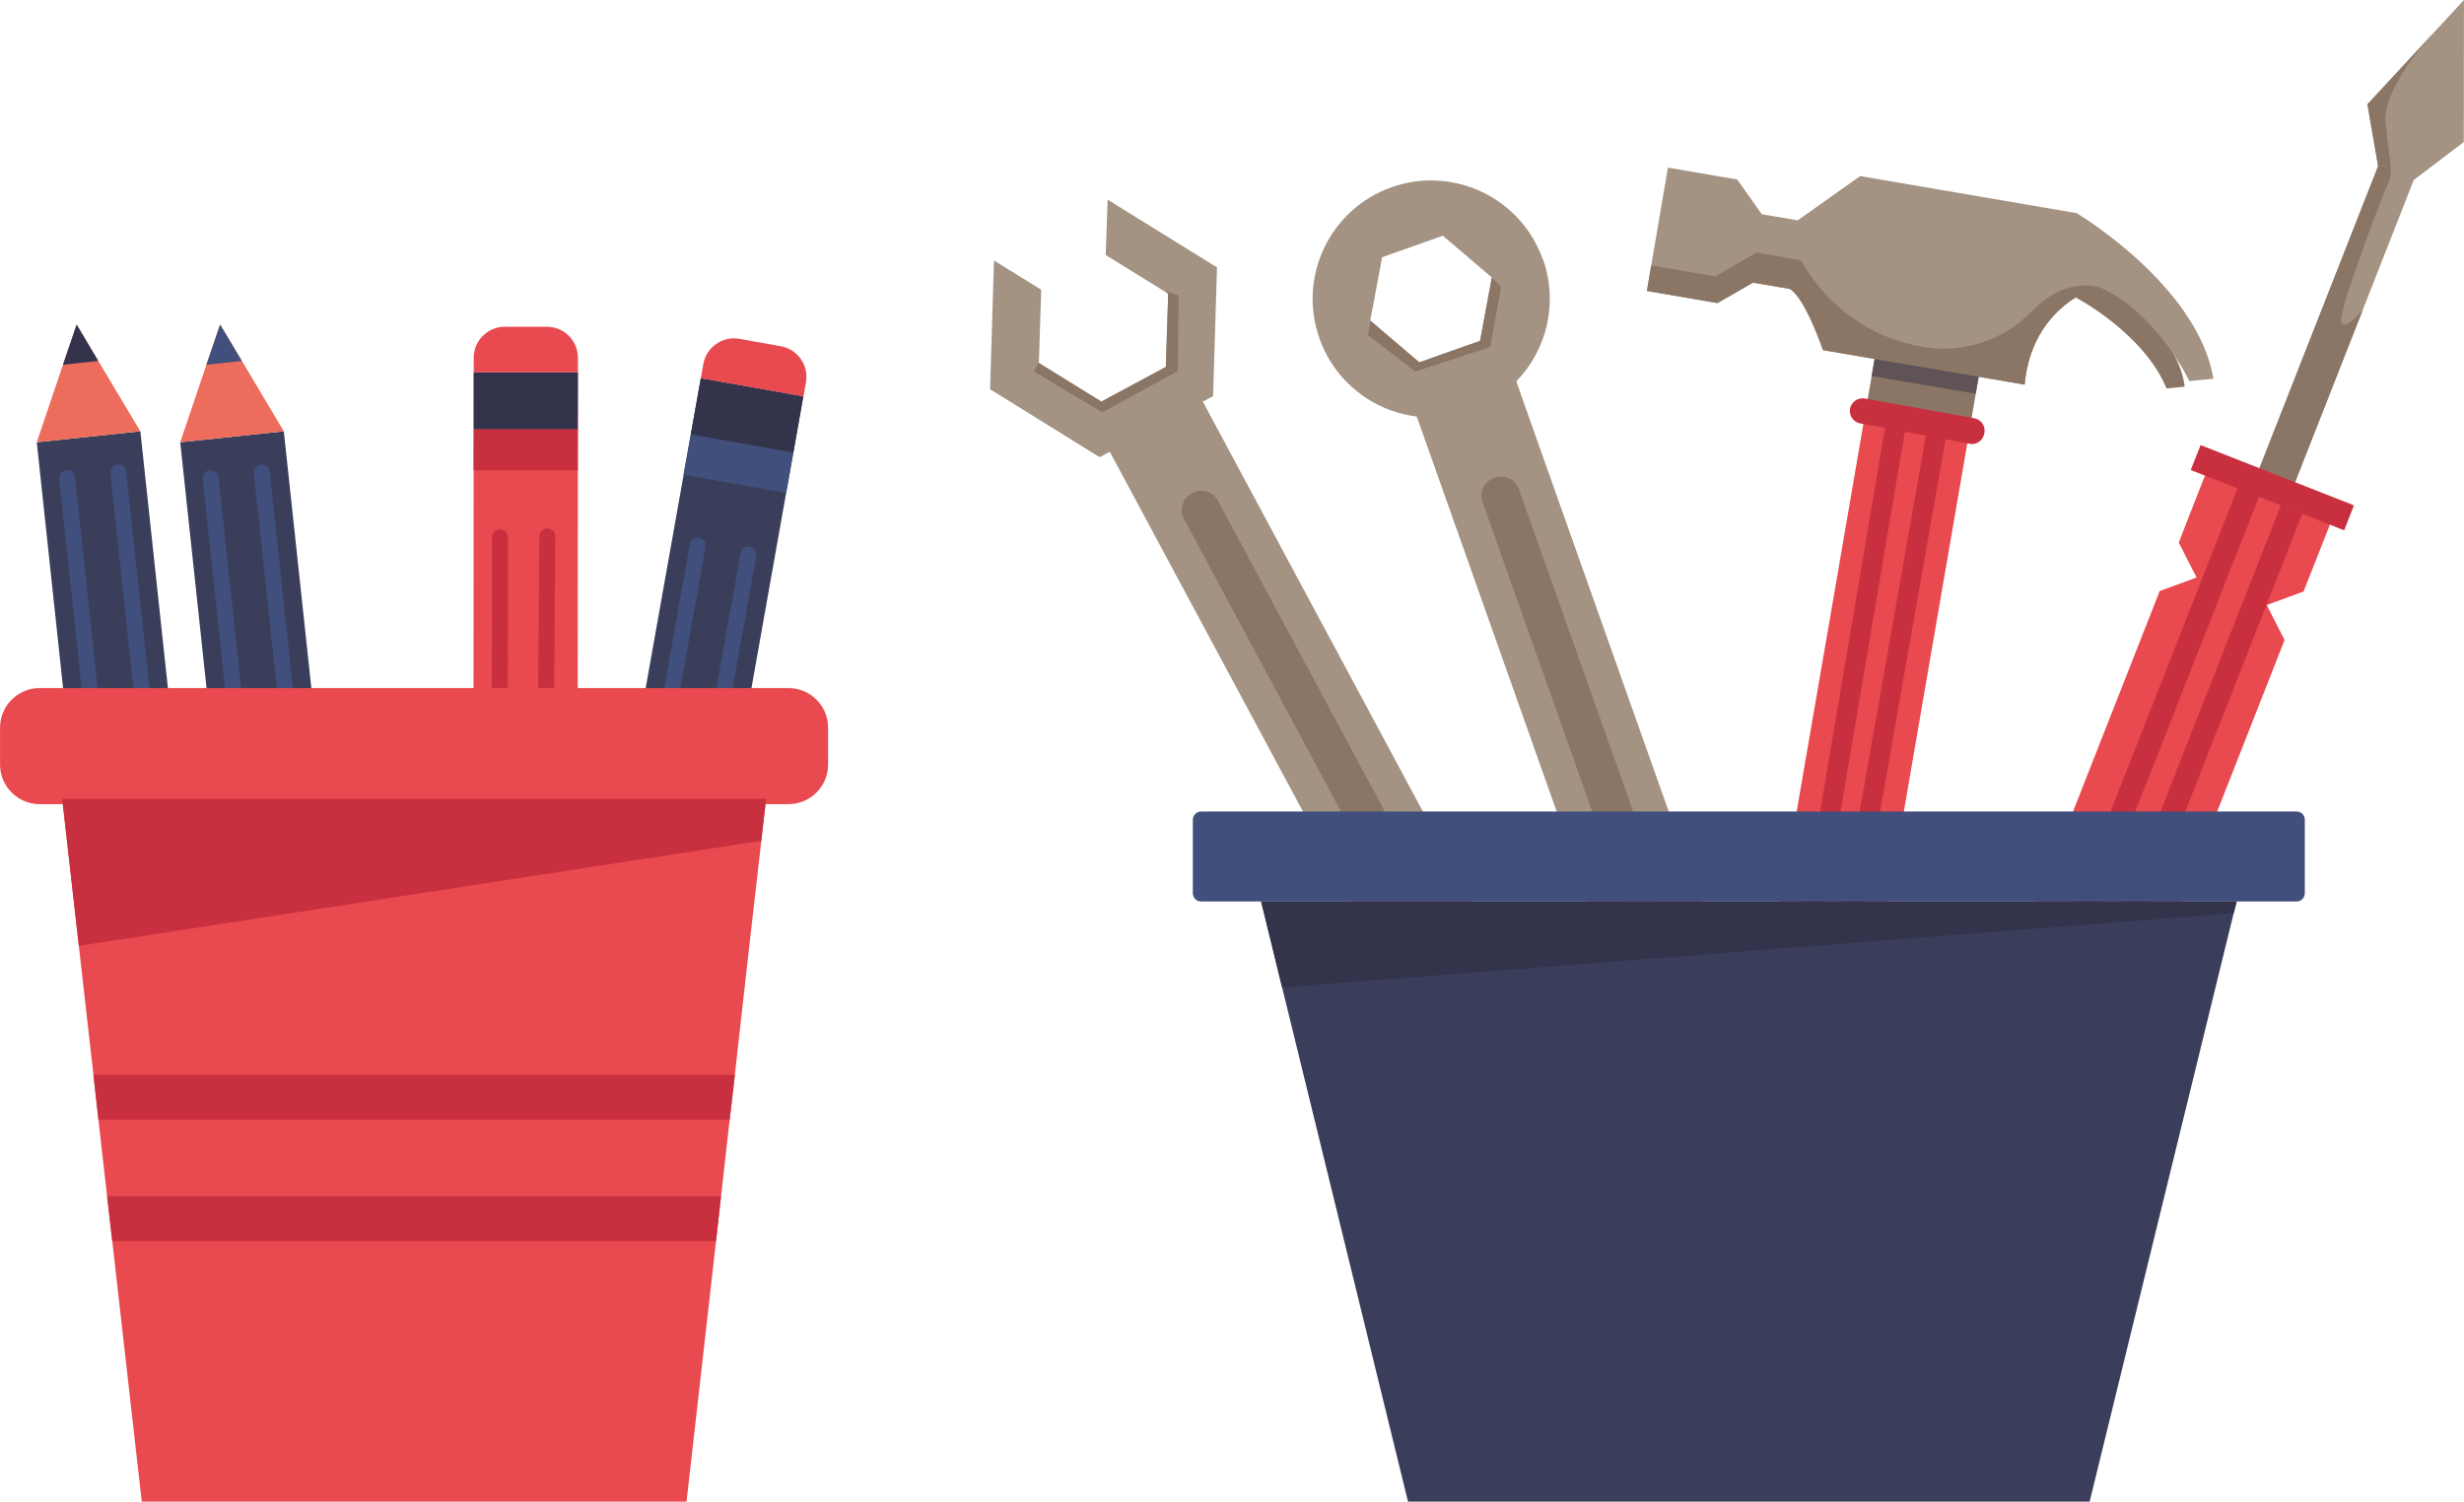 <?xml version="1.0" encoding="UTF-8"?> <!-- Creator: CorelDRAW 2019 (64-Bit) --> <svg xmlns="http://www.w3.org/2000/svg" xmlns:xlink="http://www.w3.org/1999/xlink" xmlns:xodm="http://www.corel.com/coreldraw/odm/2003" xml:space="preserve" width="59.41mm" height="36.207mm" style="shape-rendering:geometricPrecision; text-rendering:geometricPrecision; image-rendering:optimizeQuality; fill-rule:evenodd; clip-rule:evenodd" viewBox="0 0 156.99 95.68"> <defs> <style type="text/css"> <![CDATA[ .fil8 {fill:#ED6C5C;fill-rule:nonzero} .fil3 {fill:#E94A4F;fill-rule:nonzero} .fil4 {fill:#C9303F;fill-rule:nonzero} .fil1 {fill:#A49383;fill-rule:nonzero} .fil0 {fill:#8B7665;fill-rule:nonzero} .fil2 {fill:#605357;fill-rule:nonzero} .fil9 {fill:#312C32;fill-rule:nonzero} .fil5 {fill:#404F7C;fill-rule:nonzero} .fil6 {fill:#3A3E5A;fill-rule:nonzero} .fil7 {fill:#33344C;fill-rule:nonzero} ]]> </style> </defs> <g id="Слой_x0020_1">  <g id="_1180373872"> <path class="fil0" d="M132.24 18.95c0,0 4.33,2.25 5.8,5.8l1.15 -0.11c0,0 -0.12,-3.37 -5.09,-6.46 0,0 -1.1,-0.41 -1.86,0.77z"></path> <path class="fil1" d="M141.03 24.13l-1.54 0.15c0,0 -2.04,-4.38 -5.8,-6.02 0,0 -4.24,1.18 -4.69,6.25l-12.85 -2.2c0,0 -1.12,-3.31 -2.11,-3.9l-2.35 -0.4 -2.26 1.3 -4.5 -0.77 1.34 -7.86 4.42 0.76 1.56 2.21 2.29 0.39 3.98 -2.82 13.79 2.36c0,0 7.72,4.59 8.72,10.56z"></path> <path class="fil0" d="M133.69 18.26c0,0 -4.24,1.18 -4.69,6.25l-12.85 -2.2c0,0 -1.12,-3.31 -2.11,-3.9l-2.35 -0.4 -2.26 1.3 -4.5 -0.77 0.28 -1.63 4.08 0.7 2.62 -1.52 2.85 0.5 0.02 0.04c1.61,2.9 4.45,4.91 7.72,5.47 2.55,0.44 5.15,-0.4 6.95,-2.26 1.04,-1.07 2.47,-1.93 4.24,-1.57z"></path> <path class="fil0" d="M126.07 24l-0.54 3.15c-2.32,0.24 -4.52,-0.14 -6.63,-1.14l0.54 -3.15 6.63 1.14z"></path> <polygon class="fil2" points="126.07,24 125.88,25.09 119.25,23.96 119.44,22.87 "></polygon> <polygon class="fil3" points="118.49,68.05 111.85,66.91 116.74,38.56 118.98,25.52 125.62,26.66 122.54,44.52 "></polygon> <path class="fil4" d="M118.81 25.39l6.98 1.26c0.43,0.08 0.72,0.48 0.65,0.92l-0.01 0.04c-0.07,0.45 -0.5,0.76 -0.94,0.67l-6.97 -1.3c-0.43,-0.08 -0.72,-0.5 -0.65,-0.93 0.08,-0.44 0.5,-0.73 0.94,-0.66z"></path> <polygon class="fil4" points="115,65.12 113.73,64.9 120.11,27.23 121.38,27.45 "></polygon> <polygon class="fil4" points="117.35,65.58 116.08,65.36 122.72,27.68 123.98,27.89 "></polygon> <polygon class="fil1" points="103.78,64.69 90.27,26.55 90.26,26.55 89.9,25.51 93.62,24.2 96.24,23.27 96.61,24.3 96.61,24.3 97.98,28.18 97.98,28.18 110.13,62.45 "></polygon> <path class="fil0" d="M105.63 56.14l-8.85 -24.96c-0.22,-0.63 -0.91,-0.96 -1.54,-0.75l-0.02 0.01c-0.65,0.22 -0.99,0.92 -0.76,1.56l8.85 24.97c0.23,0.65 0.96,0.98 1.6,0.72l0.02 -0.01c0.61,-0.24 0.92,-0.92 0.7,-1.54z"></path> <path class="fil1" d="M87.44 19.71l0.62 -3.32 3.87 -1.37 3.12 2.66 -0.75 4.04 -2.51 0.89 -1.36 0.48 -2.24 -1.91 -0.89 -0.75 0.13 -0.71zm10.86 -3.18c-1.39,-3.93 -5.71,-5.99 -9.64,-4.6 -3.93,1.39 -5.99,5.71 -4.59,9.64l0 0 0.03 0.09c0.18,0.48 0.4,0.93 0.65,1.34 1.22,1.98 3.27,3.27 5.52,3.54l0 0c1.12,0.14 2.29,0.02 3.44,-0.38 0.49,-0.17 0.96,-0.39 1.39,-0.66 0.56,-0.34 1.07,-0.75 1.52,-1.21l0 -0c1.93,-2 2.68,-4.98 1.69,-7.77z"></path> <polygon class="fil0" points="95.64,18.28 94.95,22.11 90.17,23.68 87.17,21.36 87.31,20.42 88.19,21.18 90.43,23.09 91.79,22.6 94.3,21.72 95.05,17.68 "></polygon> <polygon class="fil1" points="107.36,77.02 108.01,73.54 104.46,70.51 104.45,70.51 105.3,65.91 109.71,64.35 113.26,67.39 113.23,67.54 112.41,71.98 115.1,74.28 116.59,66.21 110.35,60.87 102.61,63.62 101.12,71.69 "></polygon> <polygon class="fil0" points="103.83,70.39 104.83,65.41 110.02,63.6 113.62,66.81 113.32,67.5 113.23,67.54 113.26,67.39 109.71,64.35 105.3,65.91 104.45,70.51 104.46,70.51 "></polygon> <polygon class="fil1" points="70.04,27.54 89.18,63.19 89.18,63.19 89.7,64.16 93.18,62.29 95.63,60.98 95.11,60.01 95.11,60.01 93.17,56.39 93.17,56.39 75.97,24.35 "></polygon> <path class="fil0" d="M77.61 31.92l12.53 23.34c0.32,0.59 0.1,1.32 -0.48,1.64l-0.02 0.01c-0.6,0.33 -1.35,0.11 -1.67,-0.49l-12.53 -23.34c-0.33,-0.61 -0.08,-1.37 0.54,-1.67l0.02 -0.01c0.59,-0.29 1.3,-0.06 1.61,0.52z"></path> <path class="fil1" d="M91.73 69.5l0.04 -1.16 0.09 -2.94 1.27 -0.68 2.34 -1.26 3.49 2.16 -0.13 4.1 -3.62 1.94 -2.88 -1.78 -0.62 -0.38zm3.39 -9.49l-0 0c-0.64,0.02 -1.29,0.12 -1.92,0.31 -0.48,0.14 -0.96,0.34 -1.42,0.59 -1.07,0.57 -1.94,1.36 -2.59,2.29l0 0c-1.31,1.85 -1.74,4.23 -1.09,6.47 0.14,0.47 0.32,0.93 0.56,1.39l0.04 0.08 0 0c1.97,3.68 6.55,5.06 10.23,3.08 3.67,-1.97 5.06,-6.55 3.08,-10.23 -1.4,-2.61 -4.11,-4.06 -6.88,-3.98z"></path> <polygon class="fil0" points="98.91,64.78 95.62,62.71 91.24,65.19 90.94,68.97 91.73,69.5 91.76,68.34 91.85,65.4 93.13,64.72 95.47,63.46 98.96,65.62 "></polygon> <polygon class="fil1" points="63.08,24.8 70.06,29.13 77.29,25.24 77.54,17.04 70.57,12.72 70.45,16.25 74.3,18.63 74.43,18.71 74.28,23.38 70.17,25.59 66.19,23.13 66.19,23.12 66.34,18.46 63.33,16.6 "></polygon> <polygon class="fil0" points="65.87,23.67 70.22,26.28 75.05,23.65 75.09,18.83 74.38,18.58 74.3,18.63 74.43,18.71 74.28,23.38 70.17,25.59 66.19,23.13 66.19,23.12 "></polygon> <polygon class="fil1" points="156.98,9.05 153.79,11.47 150.53,19.78 146.11,31.03 143.84,30.13 151.52,10.58 150.84,6.64 154.85,2.3 154.89,2.26 154.95,2.2 154.98,2.17 155,2.15 156.99,0 "></polygon> <path class="fil0" d="M152 7.88c0.24,2.35 0.51,3.09 0.16,3.81 -0.34,0.72 -2.61,6.68 -2.95,8.33 -0.34,1.64 1.32,-0.24 1.32,-0.24l-4.42 11.25 -2.27 -0.89 7.68 -19.55 -0.68 -3.94 4.02 -4.33c-0.63,0.69 -3.07,3.53 -2.86,5.58z"></path> <polygon class="fil3" points="145.56,40.78 140.54,53.56 135.34,66.81 133.32,71.93 125.37,68.8 127.11,64.36 137.1,38.94 137.6,37.66 142.97,35.69 "></polygon> <polygon class="fil3" points="148.92,32.24 148.44,33.45 148.11,34.29 146.77,37.69 141.41,39.66 138.82,34.57 139.68,32.36 140.51,30.25 140.96,29.11 "></polygon> <polygon class="fil4" points="149.36,33.79 139.58,29.95 140.21,28.36 149.98,32.2 "></polygon> <polygon class="fil4" points="131.56,71.24 130.19,70.7 145.32,32.2 146.69,32.74 "></polygon> <polygon class="fil4" points="128.84,70.06 127.47,69.53 142.6,31.03 143.97,31.56 "></polygon> <path class="fil5" d="M146.33 57.44l-69.81 0c-0.29,0 -0.52,-0.24 -0.52,-0.53l0 -4.67c0,-0.29 0.23,-0.53 0.52,-0.53l69.81 0c0.29,0 0.52,0.23 0.52,0.53l0 4.67c0,0.29 -0.23,0.53 -0.52,0.53z"></path> <polygon class="fil6" points="142.51,57.44 142.32,58.18 133.14,95.68 89.71,95.68 81.69,62.92 80.35,57.44 "></polygon> <polygon class="fil7" points="142.51,57.44 142.32,58.18 81.69,62.92 80.35,57.44 "></polygon> <polygon class="fil6" points="14.28,77.26 7.67,77.96 2.34,28.18 8.94,27.48 "></polygon> <polygon class="fil8" points="8.94,27.48 2.34,28.18 4.01,23.24 4.88,20.68 6.26,23 "></polygon> <polygon class="fil7" points="14.28,77.26 7.67,77.96 7.28,74.35 13.89,73.64 "></polygon> <path class="fil3" d="M12.61 80.35l-2.66 0.28c-1.09,0.12 -2.07,-0.67 -2.18,-1.76l-0.1 -0.91 6.6 -0.71 0.1 0.91c0.12,1.09 -0.67,2.07 -1.76,2.18z"></path> <polygon class="fil7" points="6.26,23 4.01,23.24 4.88,20.68 "></polygon> <polygon class="fil5" points="7.01,71.75 13.61,71.05 13.89,73.64 7.28,74.35 "></polygon> <path class="fil5" d="M3.77 30.51l3.95 36.87c0.03,0.28 0.28,0.48 0.56,0.45 0.28,-0.03 0.48,-0.28 0.45,-0.56l-3.95 -36.86c-0.03,-0.28 -0.28,-0.48 -0.56,-0.45 -0.28,0.03 -0.48,0.28 -0.45,0.56z"></path> <path class="fil5" d="M7.03 30.16l3.95 36.86c0.03,0.28 0.28,0.48 0.56,0.45 0.28,-0.03 0.48,-0.28 0.45,-0.56l-3.95 -36.86c-0.03,-0.28 -0.28,-0.48 -0.56,-0.45 -0.28,0.03 -0.48,0.28 -0.45,0.56z"></path> <polygon class="fil3" points="30.18,23.72 36.82,23.72 36.79,73.79 30.15,73.79 "></polygon> <polygon class="fil8" points="30.15,73.78 36.79,73.79 34.6,78.52 33.47,80.97 32.34,78.52 "></polygon> <polygon class="fil7" points="30.18,23.72 36.82,23.72 36.81,27.36 30.18,27.36 "></polygon> <path class="fil3" d="M32.16 20.82l2.68 0c1.1,0 1.98,0.89 1.98,1.98l0 0.92 -6.64 -0 0 -0.92c0,-1.1 0.89,-1.98 1.98,-1.98z"></path> <polygon class="fil9" points="32.34,78.52 34.6,78.52 33.47,80.97 "></polygon> <polygon class="fil4" points="36.81,29.97 30.17,29.97 30.18,27.36 36.81,27.36 "></polygon> <path class="fil4" d="M32.34 71.32l0.02 -37.08c0,-0.28 -0.23,-0.51 -0.51,-0.51 -0.28,0 -0.51,0.23 -0.51,0.51l-0.02 37.08c0,0.28 0.23,0.51 0.51,0.51 0.28,0 0.51,-0.23 0.51,-0.51z"></path> <path class="fil4" d="M35.1 71.26l0.28 -37.08c0,-0.28 -0.22,-0.51 -0.51,-0.51 -0.28,-0 -0.51,0.22 -0.51,0.5l-0.28 37.07c-0,0.28 0.22,0.51 0.5,0.51 0.28,0 0.51,-0.22 0.51,-0.5z"></path> <polygon class="fil6" points="44.65,24.1 51.18,25.26 42.42,74.55 35.88,73.39 "></polygon> <polygon class="fil8" points="35.88,73.39 42.42,74.55 39.43,78.83 37.89,81.05 37.2,78.44 "></polygon> <polygon class="fil7" points="44.65,24.1 51.18,25.26 50.55,28.84 44.01,27.68 "></polygon> <path class="fil3" d="M47.11 21.59l2.63 0.47c1.08,0.19 1.8,1.22 1.61,2.3l-0.16 0.9 -6.54 -1.16 0.16 -0.9c0.19,-1.08 1.22,-1.8 2.3,-1.61z"></path> <polygon class="fil9" points="37.2,78.44 39.43,78.83 37.89,81.05 "></polygon> <polygon class="fil5" points="50.09,31.41 43.55,30.25 44.01,27.68 50.55,28.84 "></polygon> <path class="fil5" d="M41.69 71.92l6.49 -36.5c0.05,-0.28 -0.14,-0.54 -0.41,-0.59 -0.28,-0.05 -0.54,0.14 -0.59,0.41l-6.5 36.5c-0.05,0.28 0.14,0.54 0.41,0.59 0.28,0.05 0.54,-0.13 0.59,-0.41z"></path> <path class="fil5" d="M38.46 71.35l6.49 -36.5c0.05,-0.28 -0.13,-0.54 -0.41,-0.59 -0.28,-0.05 -0.54,0.14 -0.59,0.41l-6.49 36.5c-0.05,0.28 0.14,0.54 0.41,0.59 0.28,0.05 0.54,-0.14 0.59,-0.41z"></path> <polygon class="fil6" points="23.42,77.26 16.81,77.96 11.48,28.18 18.08,27.48 "></polygon> <polygon class="fil8" points="18.08,27.48 11.48,28.18 13.15,23.24 14.02,20.68 15.41,23 "></polygon> <polygon class="fil7" points="23.42,77.26 16.81,77.96 16.43,74.35 23.03,73.64 "></polygon> <path class="fil3" d="M21.75 80.35l-2.66 0.28c-1.09,0.12 -2.07,-0.67 -2.18,-1.76l-0.1 -0.91 6.6 -0.71 0.1 0.91c0.12,1.09 -0.67,2.07 -1.76,2.18z"></path> <polygon class="fil5" points="15.41,23 13.15,23.24 14.02,20.68 "></polygon> <polygon class="fil5" points="16.15,71.75 22.75,71.05 23.03,73.64 16.43,74.35 "></polygon> <path class="fil5" d="M12.91 30.51l3.95 36.87c0.03,0.28 0.28,0.48 0.56,0.45 0.28,-0.03 0.48,-0.28 0.45,-0.56l-3.95 -36.86c-0.03,-0.28 -0.28,-0.48 -0.56,-0.45 -0.28,0.03 -0.48,0.28 -0.45,0.56z"></path> <path class="fil5" d="M16.17 30.16l3.95 36.86c0.03,0.28 0.28,0.48 0.56,0.45 0.28,-0.03 0.48,-0.28 0.45,-0.56l-3.95 -36.86c-0.03,-0.28 -0.28,-0.48 -0.56,-0.45 -0.28,0.03 -0.48,0.28 -0.45,0.56z"></path> <polygon class="fil3" points="49.29,46.61 48.81,50.9 47.74,60.27 46.82,68.48 46.49,71.35 45.94,76.22 45.62,79.08 43.74,95.68 9.03,95.68 7.15,79.08 6.82,76.22 6.27,71.35 5.95,68.48 5.02,60.27 3.96,50.9 3.47,46.61 "></polygon> <polygon class="fil4" points="46.82,68.48 46.49,71.35 6.27,71.35 5.95,68.48 "></polygon> <polygon class="fil4" points="45.94,76.22 45.62,79.08 7.15,79.08 6.82,76.22 "></polygon> <path class="fil3" d="M50.23 51.24l-47.7 0c-1.4,0 -2.53,-1.13 -2.53,-2.53l0 -2.34c0,-1.4 1.13,-2.53 2.53,-2.53l47.7 0c1.4,0 2.53,1.13 2.53,2.53l0 2.34c0,1.4 -1.13,2.53 -2.53,2.53z"></path> <polygon class="fil4" points="48.81,50.9 48.5,53.58 5.02,60.27 3.96,50.9 "></polygon> </g> </g> </svg> 
